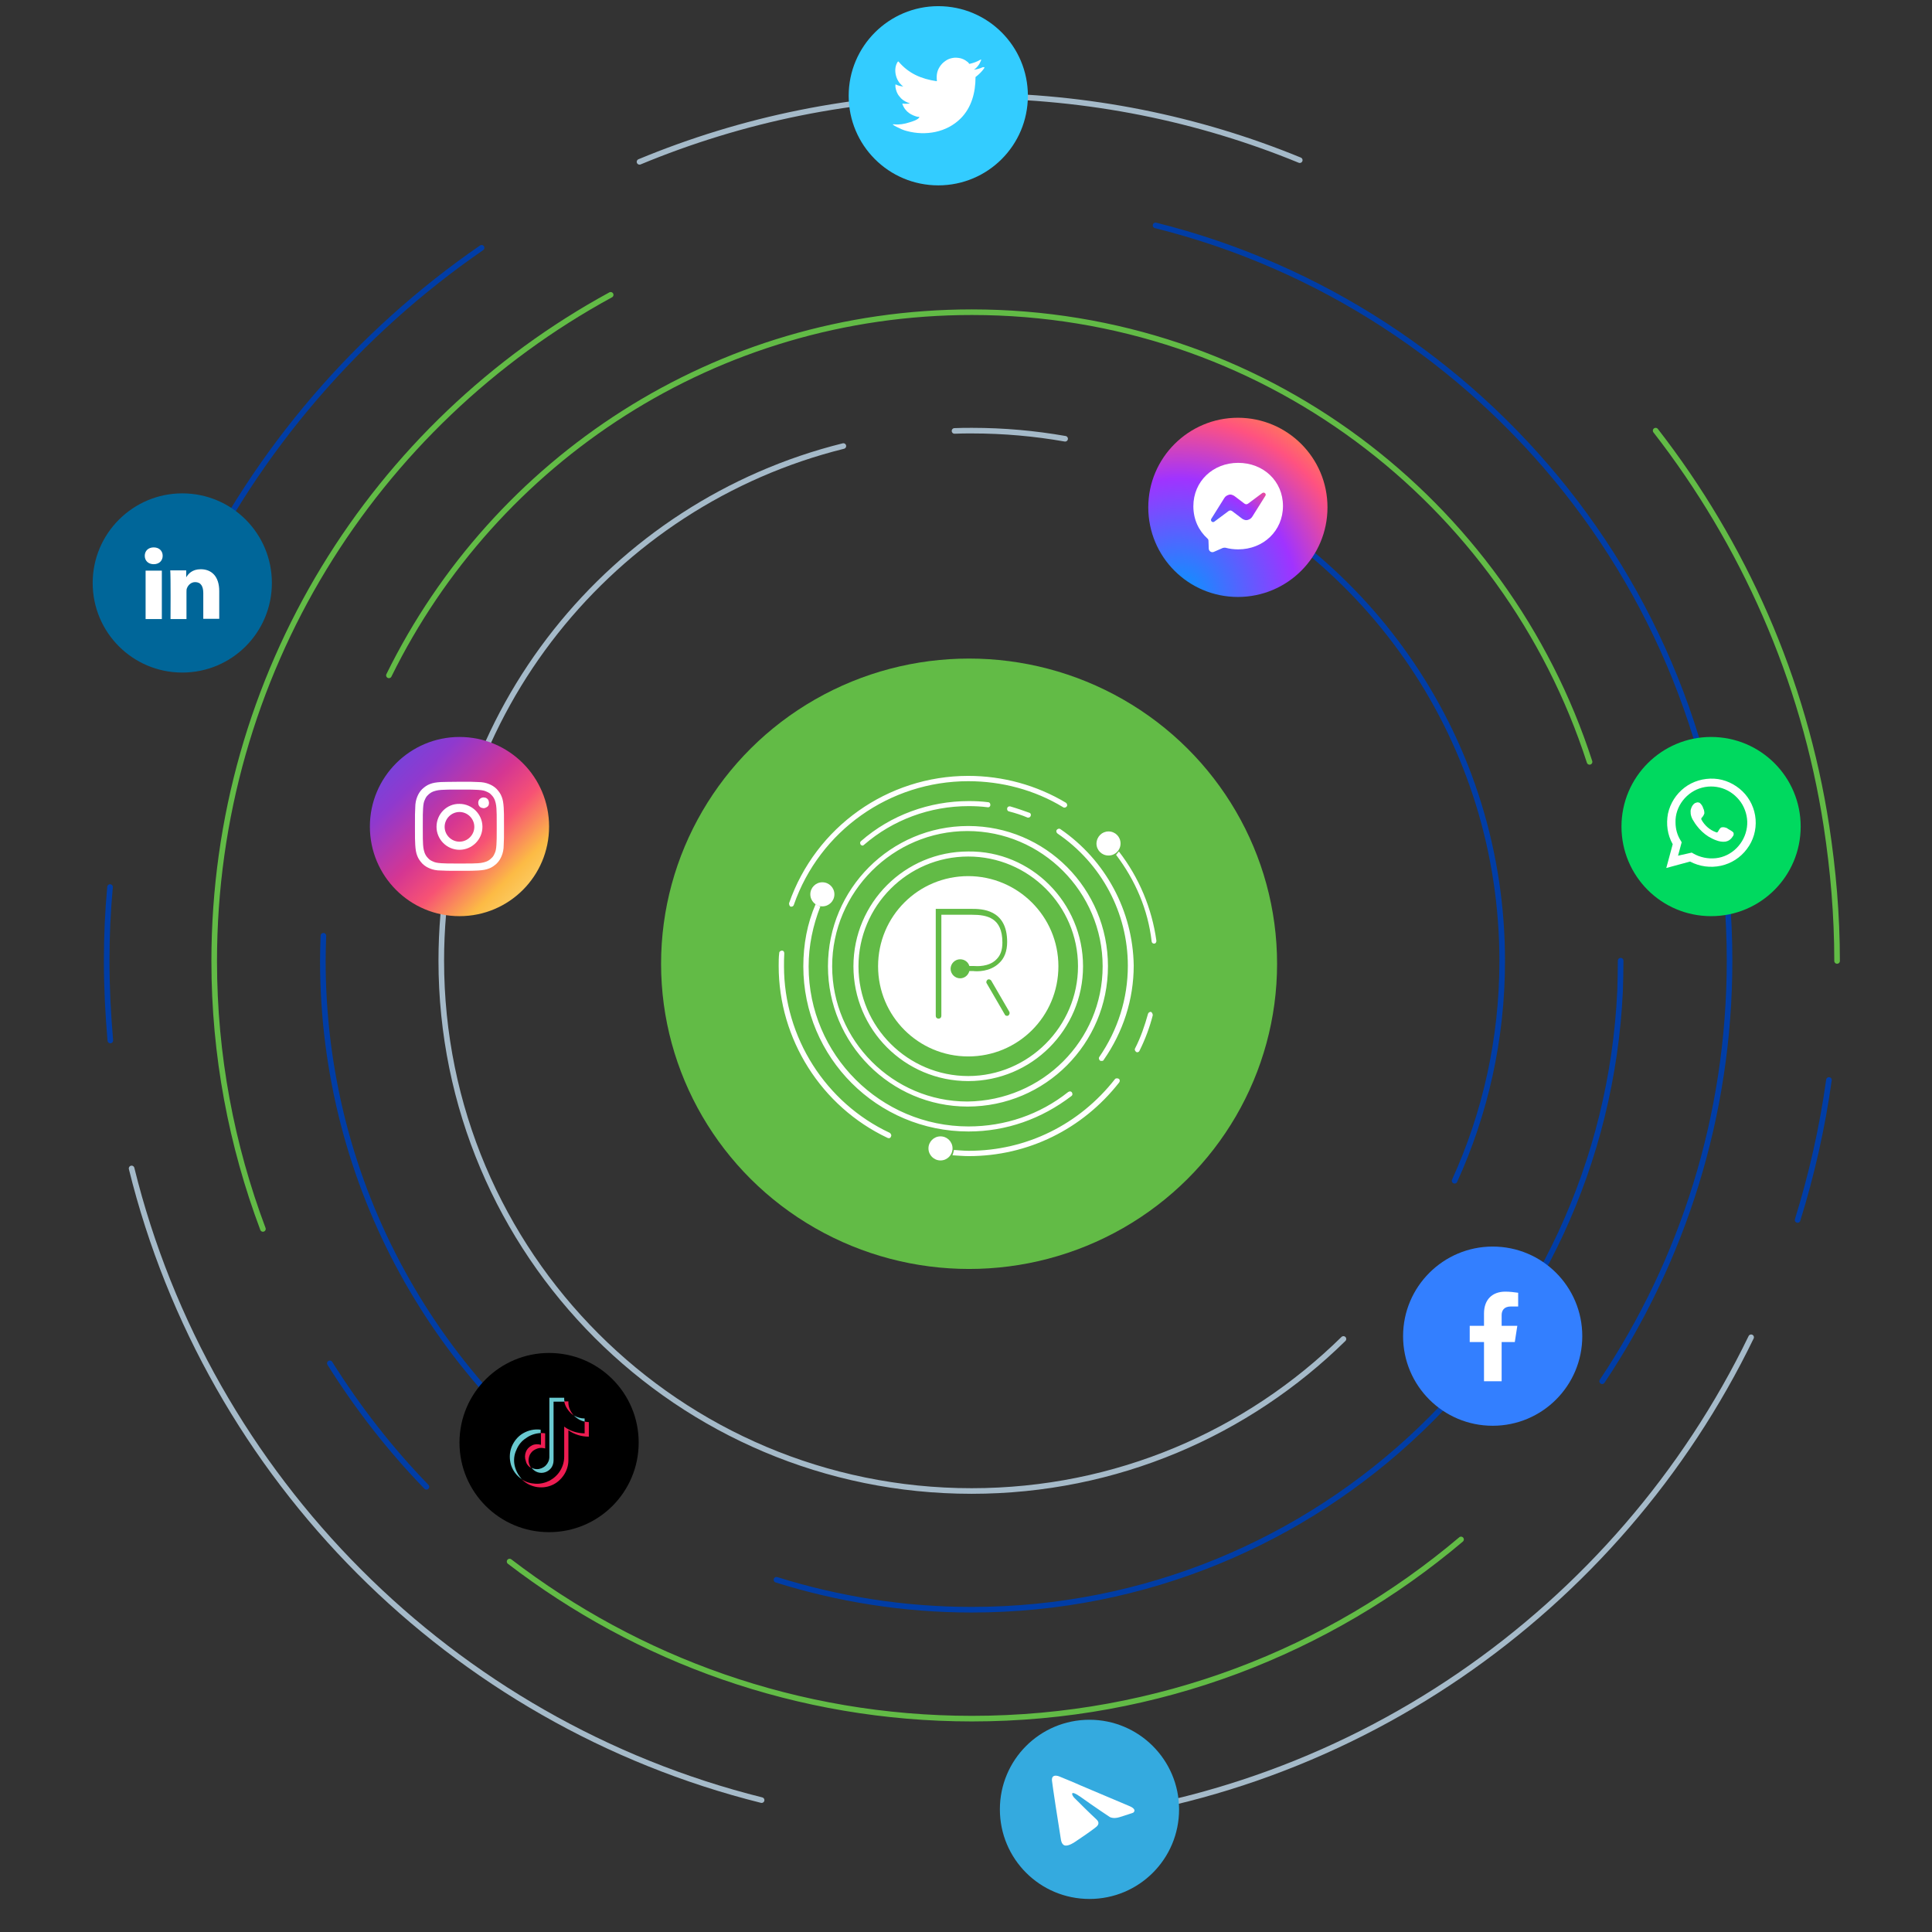 <svg xmlns="http://www.w3.org/2000/svg" xmlns:xlink="http://www.w3.org/1999/xlink" id="eCnSP75czmt1" viewBox="0 0 690 690" width="690" height="690"><rect x="0" y="0" width="690" height="690" fill="#333333" stroke="none"/><style><![CDATA[#eCnSP75czmt2_tr {animation: eCnSP75czmt2_tr__tr 20000ms linear infinite normal forwards}@keyframes eCnSP75czmt2_tr__tr { 0% {transform: translate(344.95px,343.2px) rotate(0deg)} 100% {transform: translate(344.95px,343.2px) rotate(360deg)}} #eCnSP75czmt6_tr {animation: eCnSP75czmt6_tr__tr 20000ms linear infinite normal forwards}@keyframes eCnSP75czmt6_tr__tr { 0% {transform: translate(134.1px,297.2px) rotate(0deg)} 100% {transform: translate(134.1px,297.2px) rotate(-360deg)}} #eCnSP75czmt9_tr {animation: eCnSP75czmt9_tr__tr 20000ms linear infinite normal forwards}@keyframes eCnSP75czmt9_tr__tr { 0% {transform: translate(412.1px,183.2px) rotate(0deg)} 100% {transform: translate(412.1px,183.2px) rotate(-360deg)}} #eCnSP75czmt13_tr {animation: eCnSP75czmt13_tr__tr 20000ms linear infinite normal forwards}@keyframes eCnSP75czmt13_tr__tr { 0% {transform: translate(346.1px,344.2px) rotate(0deg)} 100% {transform: translate(346.1px,344.2px) rotate(-360deg)}} #eCnSP75czmt17_tr {animation: eCnSP75czmt17_tr__tr 20000ms linear infinite normal forwards}@keyframes eCnSP75czmt17_tr__tr { 0% {transform: translate(166.1px,517.2px) rotate(0deg)} 100% {transform: translate(166.1px,517.2px) rotate(360deg)}} #eCnSP75czmt21_tr {animation: eCnSP75czmt21_tr__tr 20000ms linear infinite normal forwards}@keyframes eCnSP75czmt21_tr__tr { 0% {transform: translate(503.1px,479.2px) rotate(0deg)} 100% {transform: translate(503.1px,479.2px) rotate(360deg)}} #eCnSP75czmt24_tr {animation: eCnSP75czmt24_tr__tr 20000ms linear infinite normal forwards}@keyframes eCnSP75czmt24_tr__tr { 0% {transform: translate(346.1px,343.1px) rotate(0deg)} 100% {transform: translate(346.1px,343.1px) rotate(360deg)}} #eCnSP75czmt29_tr {animation: eCnSP75czmt29_tr__tr 20000ms linear infinite normal forwards}@keyframes eCnSP75czmt29_tr__tr { 0% {transform: translate(581.1px,297.2px) rotate(0deg)} 100% {transform: translate(581.1px,297.2px) rotate(-360deg)}} #eCnSP75czmt33_tr {animation: eCnSP75czmt33_tr__tr 20000ms linear infinite normal forwards}@keyframes eCnSP75czmt33_tr__tr { 0% {transform: translate(345px,343.1px) rotate(0deg)} 100% {transform: translate(345px,343.1px) rotate(-360deg)}} #eCnSP75czmt41_tr {animation: eCnSP75czmt41_tr__tr 20000ms linear infinite normal forwards}@keyframes eCnSP75czmt41_tr__tr { 0% {transform: translate(359.1px,648.2px) rotate(0deg)} 100% {transform: translate(359.1px,648.2px) rotate(360deg)}} #eCnSP75czmt44_tr {animation: eCnSP75czmt44_tr__tr 20000ms linear infinite normal forwards}@keyframes eCnSP75czmt44_tr__tr { 0% {transform: translate(305.1px,36.2px) rotate(0deg)} 100% {transform: translate(305.1px,36.2px) rotate(360deg)}} #eCnSP75czmt47_tr {animation: eCnSP75czmt47_tr__tr 20000ms linear infinite normal forwards}@keyframes eCnSP75czmt47_tr__tr { 0% {transform: translate(35.1px,210.2px) rotate(0deg)} 100% {transform: translate(35.1px,210.2px) rotate(360deg)}} #eCnSP75czmt54_tr {animation: eCnSP75czmt54_tr__tr 20000ms linear infinite normal forwards}@keyframes eCnSP75czmt54_tr__tr { 0% {transform: translate(314.872px,348.102px) rotate(0deg)} 100% {transform: translate(314.872px,348.102px) rotate(360deg)}} #eCnSP75czmt58_tr {animation: eCnSP75czmt58_tr__tr 20000ms linear infinite normal forwards}@keyframes eCnSP75czmt58_tr__tr { 0% {transform: translate(315.8px,347.424px) rotate(0deg)} 100% {transform: translate(315.8px,347.424px) rotate(-360deg)}}]]></style><defs><linearGradient id="eCnSP75czmt7-fill" x1="165.516" y1="328.559" x2="101.515" y2="264.559" spreadMethod="pad" gradientUnits="userSpaceOnUse" gradientTransform="translate(0 0)"><stop id="eCnSP75czmt7-fill-0" offset="0%" stop-color="#fbe18a"></stop><stop id="eCnSP75czmt7-fill-1" offset="21%" stop-color="#fcbb45"></stop><stop id="eCnSP75czmt7-fill-2" offset="38%" stop-color="#f75274"></stop><stop id="eCnSP75czmt7-fill-3" offset="52%" stop-color="#d53692"></stop><stop id="eCnSP75czmt7-fill-4" offset="74%" stop-color="#8f39ce"></stop><stop id="eCnSP75czmt7-fill-5" offset="100%" stop-color="#5b4fe9"></stop></linearGradient><radialGradient id="eCnSP75czmt10-fill" cx="0" cy="0" r="1" spreadMethod="pad" gradientUnits="userSpaceOnUse" gradientTransform="matrix(70.4 0 0 -70.398 390.884 215.136)"><stop id="eCnSP75czmt10-fill-0" offset="0%" stop-color="#09f"></stop><stop id="eCnSP75czmt10-fill-1" offset="60%" stop-color="#a033ff"></stop><stop id="eCnSP75czmt10-fill-2" offset="90%" stop-color="#ff5280"></stop><stop id="eCnSP75czmt10-fill-3" offset="100%" stop-color="#ff7061"></stop></radialGradient><radialGradient id="eCnSP75czmt12-fill" cx="0" cy="0" r="1" spreadMethod="pad" gradientUnits="userSpaceOnUse" gradientTransform="matrix(35.221 0 0 -35.221 401.605 199.244)"><stop id="eCnSP75czmt12-fill-0" offset="0%" stop-color="#09f"></stop><stop id="eCnSP75czmt12-fill-1" offset="60%" stop-color="#a033ff"></stop><stop id="eCnSP75czmt12-fill-2" offset="90%" stop-color="#ff5280"></stop><stop id="eCnSP75czmt12-fill-3" offset="100%" stop-color="#ff7061"></stop></radialGradient></defs><g id="eCnSP75czmt2_tr" transform="translate(344.95,343.2) rotate(0)"><g transform="translate(-314.95,-345.2)"><path d="M391.1,170.8c67.9,28.8,115.4,96.1,115.4,174.4c0,28-6.1,54.6-17,78.5" fill="none" stroke="#003da6" stroke-width="2" stroke-linecap="round" stroke-miterlimit="10"></path><path d="M310.9,155.9c2.1-.1,4.2-.1,6.3-.1c11.3,0,22.4,1,33.2,2.9" fill="none" stroke="#a5bac9" stroke-width="2" stroke-linecap="round" stroke-miterlimit="10"></path><path d="M449.8,480.2c-34.2,33.6-81.1,54.3-132.8,54.3-104.6,0-189.4-84.7-189.4-189.4c0-88.8,61.1-163.3,143.6-183.8" fill="none" stroke="#a5bac9" stroke-width="2" stroke-linecap="round" stroke-miterlimit="10"></path><g id="eCnSP75czmt6_tr" transform="translate(134.1,297.2) rotate(0)"><g transform="translate(-134.1,-297.2)"><path d="M134.1,265.2v0c17.7,0,32,14.3,32,32v0c0,17.7-14.3,32-32,32v0c-17.7,0-32-14.3-32-32v0c0-17.7,14.4-32,32-32Z" fill="url(#eCnSP75czmt7-fill)"></path><path d="M128.8,297.3c0-2.9,2.4-5.3,5.3-5.3s5.3,2.4,5.3,5.3-2.4,5.3-5.3,5.3-5.3-2.4-5.3-5.3Zm-2.9,0c0,4.5,3.7,8.2,8.2,8.2s8.2-3.7,8.2-8.2-3.7-8.2-8.2-8.2c-4.5-.1-8.2,3.6-8.2,8.2Zm14.9-8.6c0,.4.1.8.3,1.1s.5.6.9.7.7.2,1.1.1.7-.3,1-.5c.3-.3.5-.6.5-1c.1-.4,0-.8-.1-1.1-.1-.4-.4-.7-.7-.9s-.7-.3-1.1-.3v0c-.5,0-1,.2-1.4.6-.3.3-.5.8-.5,1.3Zm-13.1,21.6c-1.6-.1-2.4-.3-3-.6-.7-.3-1.3-.6-1.8-1.2-.6-.6-.9-1.1-1.2-1.8-.2-.6-.5-1.4-.6-3-.1-1.7-.1-2.2-.1-6.5s0-4.8.1-6.5c.1-1.6.3-2.4.6-3c.3-.7.6-1.3,1.2-1.8.6-.6,1.1-.9,1.8-1.2.6-.2,1.4-.5,3-.6c1.7-.1,2.2-.1,6.5-.1s4.8,0,6.5.1c1.6.1,2.4.3,3,.6.7.3,1.3.6,1.8,1.2.6.6.9,1.1,1.2,1.8.2.6.5,1.4.6,3c.1,1.7.1,2.2.1,6.5s0,4.8-.1,6.5c-.1,1.6-.3,2.4-.6,3-.3.7-.6,1.3-1.2,1.8-.6.6-1.1.9-1.8,1.2-.6.2-1.4.5-3,.6-1.7.1-2.2.1-6.5.1s-4.8,0-6.5-.1Zm-.2-29c-1.7.1-2.9.3-3.9.7-1.1.4-1.9,1-2.8,1.8-.9.9-1.4,1.8-1.8,2.8s-.7,2.2-.7,3.9c-.1,1.7-.1,2.3-.1,6.6s0,4.9.1,6.6.3,2.9.7,3.9c.4,1.1,1,1.9,1.8,2.8.9.9,1.8,1.4,2.8,1.8s2.2.7,3.9.7c1.7.1,2.3.1,6.6.1s4.9,0,6.6-.1s2.9-.3,3.9-.7c1.1-.4,1.9-1,2.8-1.8.9-.9,1.4-1.8,1.8-2.8s.7-2.2.7-3.9c.1-1.7.1-2.3.1-6.6s0-4.9-.1-6.6-.3-2.9-.7-3.9c-.4-1.1-1-1.9-1.8-2.8-.9-.9-1.8-1.4-2.8-1.8s-2.2-.7-3.9-.7c-1.7-.1-2.3-.1-6.6-.1s-4.9.1-6.6.1Z" fill="#fff"></path></g></g><g id="eCnSP75czmt9_tr" transform="translate(412.1,183.2) rotate(0)"><g transform="translate(-412.1,-183.2)"><path d="M412.1,151.2v0c17.7,0,32,14.3,32,32v0c0,17.7-14.3,32-32,32v0c-17.7,0-32-14.3-32-32v0c0-17.7,14.4-32,32-32Z" fill="url(#eCnSP75czmt10-fill)"></path><path d="M412.2,167.3c-9,0-16,6.6-16,15.5c0,4.7,1.9,8.7,5,11.5.3.2.4.6.4.9l.1,2.8c0,.2.1.4.2.6s.3.3.4.4c.2.1.4.2.6.2s.4,0,.6-.1l3.2-1.4c.3-.1.6-.1.9-.1c1.5.4,3,.6,4.6.6c9,0,16-6.6,16-15.5s-7-15.4-16-15.4Z" fill="#fff"></path><path d="M402.6,187.3l4.7-7.5c.2-.3.4-.5.7-.7s.6-.3.9-.4.7-.1,1,0s.6.2.9.4l3.7,2.8c.2.1.4.2.6.2s.4-.1.6-.2l5.1-3.8c.7-.5,1.6.3,1.1,1l-4.7,7.5c-.2.3-.4.5-.7.7s-.6.3-.9.4-.7.1-1,0-.6-.2-.9-.4l-3.7-2.8c-.2-.1-.4-.2-.6-.2s-.4.1-.6.2l-5.1,3.8c-.7.5-1.5-.3-1.1-1Z" fill="url(#eCnSP75czmt12-fill)"></path></g></g></g></g><g id="eCnSP75czmt13_tr" transform="translate(346.1,344.2) rotate(0)"><g transform="translate(-316.1,-346.2)"><path d="M188.8,538.2C126.4,496.7,85.3,425.7,85.3,345.1c0-2.9.1-6,.2-8.9" fill="none" stroke="#003da6" stroke-width="2" stroke-linecap="round" stroke-miterlimit="10"></path><path d="M548.8,345.1c0,3.7-.1,7.2-.2,10.8-5.7,123-107.2,221-231.6,221-24.3,0-47.7-3.8-69.7-10.7" fill="none" stroke="#003da6" stroke-width="2" stroke-linecap="round" stroke-miterlimit="10"></path><path d="M108.9,243.2c37.8-76.9,116.7-129.7,208.2-129.7c103.2,0,190.5,67.4,220.6,160.6" fill="none" stroke="#62bb46" stroke-width="2" stroke-linecap="round" stroke-miterlimit="10"></path><g id="eCnSP75czmt17_tr" transform="translate(166.1,517.2) rotate(0)"><g transform="translate(-166.1,-517.2)"><path d="M166.1,485.2v0c17.7,0,32,14.3,32,32v0c0,17.7-14.3,32-32,32v0c-17.7,0-32-14.3-32-32v0c0-17.7,14.4-32,32-32Z"></path><path d="M173,512.8c2.1,1.5,4.7,2.3,7.3,2.3v-5.2c-.5,0-1-.1-1.5-.2v4.2c-2.6,0-5.2-.8-7.3-2.4v10.7c0,1.8-.5,3.5-1.4,5s-2.2,2.7-3.8,3.6c-1.6.8-3.3,1.2-5.1,1.1s-3.5-.6-4.9-1.6c1.4,1.4,3.1,2.3,5,2.7s3.9.2,5.6-.5c1.8-.7,3.3-2,4.4-3.6s1.7-3.5,1.7-5.4v-10.7Zm1.9-5.3c-1.1-1.2-1.8-2.7-1.9-4.3v-.7h-1.5c.2,1,.6,2,1.2,2.8.6.9,1.4,1.7,2.2,2.2Zm-15.2,18.8c-.5-.7-.8-1.5-.9-2.3s.1-1.7.4-2.4c.4-.7.9-1.4,1.7-1.8.7-.4,1.5-.7,2.4-.7.5,0,.9.1,1.4.2v-5.4c-.5-.1-1-.1-1.5-.1v4.2c-1.1-.3-2.2-.3-3.2.2s-1.8,1.3-2.2,2.4c-.4,1-.4,2.2,0,3.2.2,1.1,1,2,1.9,2.5v0Z" clip-rule="evenodd" fill="#ee1d52" fill-rule="evenodd"></path><path d="M178.8,509.7v-1.1c-1.4,0-2.7-.4-3.9-1.1c1.1,1.1,2.4,1.9,3.9,2.2Zm-7.2-7.2c0-.2-.1-.4-.1-.6v-.7h-5.3v21.1c0,1.2-.5,2.3-1.3,3.1s-2,1.3-3.1,1.3c-.7,0-1.4-.2-2-.5.6.7,1.3,1.3,2.2,1.6s1.8.3,2.7,0s1.7-.9,2.2-1.6.8-1.7.8-2.6v-21h3.9Zm-8.5,11.3v-1.2c-2.2-.3-4.4.2-6.3,1.3s-3.3,2.9-4.1,4.9c-.8,2.1-.8,4.3-.2,6.4.7,2.1,2,3.9,3.9,5.1-1.3-1.4-2.2-3.1-2.6-4.9-.4-1.9-.2-3.8.6-5.5.7-1.8,1.9-3.3,3.5-4.3c1.5-1.1,3.3-1.7,5.2-1.8v0Z" clip-rule="evenodd" fill="#69c9d0" fill-rule="evenodd"></path></g></g><g id="eCnSP75czmt21_tr" transform="translate(503.1,479.2) rotate(0)"><g transform="translate(-503.1,-479.2)"><path d="M503.1,447.2v0c17.7,0,32,14.3,32,32v0c0,17.7-14.3,32-32,32v0c-17.7,0-32-14.3-32-32v0c0-17.7,14.4-32,32-32Z" fill="#337fff"></path><path d="M511,481.3l.9-5.8h-5.6v-3.8c0-1.6.8-3.1,3.3-3.1h2.6v-4.9c-1.5-.2-3-.4-4.6-.4-4.6,0-7.6,2.8-7.6,7.8v4.4h-5.1v5.8h5.1v14h6.3v-14h4.7Z" fill="#fff"></path></g></g></g></g><g id="eCnSP75czmt24_tr" transform="translate(346.1,343.1) rotate(0)"><g transform="translate(-316.1,-345.1)"><path d="M63.9,440.9c-11.2-29.8-17.4-62-17.4-95.6c0-102.8,57.3-192.1,141.6-238" fill="none" stroke="#62bb46" stroke-width="2" stroke-linecap="round" stroke-miterlimit="10"></path><path d="M122.3,533c-13-13.4-24.5-28.2-34.5-44.1" fill="none" stroke="#003da6" stroke-width="2" stroke-linecap="round" stroke-miterlimit="10"></path><path d="M491.8,551.8c-47.2,39.9-108.1,64-174.7,64-62.2,0-119.3-21-165.1-56.1" fill="none" stroke="#62bb46" stroke-width="2" stroke-linecap="round" stroke-miterlimit="10"></path><path d="M382.7,82.5c117.8,29.4,205,135.8,205,262.6c0,55.6-16.8,107.2-45.5,150.2" fill="none" stroke="#003da6" stroke-width="2" stroke-linecap="round" stroke-miterlimit="10"></path><g id="eCnSP75czmt29_tr" transform="translate(581.1,297.2) rotate(0)"><g transform="translate(-581.1,-297.2)"><path d="M581.1,265.2v0c17.7,0,32,14.3,32,32v0c0,17.7-14.3,32-32,32v0c-17.7,0-32-14.3-32-32v0c0-17.7,14.4-32,32-32Z" fill="#00d95f"></path><path d="M565.1,312l2.3-8.5c-1.9-3.3-2.4-7.2-1.7-10.9.8-3.7,2.9-7,5.9-9.3s6.8-3.4,10.6-3.2s7.4,1.9,10.1,4.5s4.4,6.2,4.7,10-.8,7.6-3.1,10.6c-2.3,3.1-5.6,5.2-9.3,6s-7.6.3-11-1.5l-8.5,2.3Zm9.1-5.5l.5.3c2.4,1.4,5.3,2,8.1,1.7s5.4-1.6,7.4-3.6s3.3-4.6,3.7-7.4-.2-5.6-1.6-8.1c-1.4-2.4-3.6-4.4-6.2-5.5s-5.5-1.3-8.2-.6-5.1,2.3-6.9,4.6c-1.7,2.2-2.7,5-2.6,7.8c0,2.3.6,4.6,1.9,6.6l.3.5-1.3,4.8l4.9-1.1Z" fill="#fff"></path><path d="M587.1,298c-.3-.3-.7-.4-1.1-.5s-.8-.1-1.2,0c-.6.2-1,1.2-1.3,1.6-.1.1-.2.2-.3.2s-.3,0-.4-.1c-2.2-.8-4-2.4-5.1-4.4-.1-.1-.1-.3-.1-.4c0-.2.1-.3.2-.4.4-.4.7-.9.9-1.5c0-.6-.1-1.3-.4-1.8-.2-.8-.7-1.5-1.3-2-.3-.1-.7-.2-1-.1s-.7.2-.9.4c-.5.4-.8.9-1,1.4s-.4,1.1-.3,1.7c0,.3,0,.7.1,1c.2.8.5,1.5,1,2.2.3.5.6,1,1,1.5c1.2,1.6,2.7,3,4.3,4c.9.5,1.8,1,2.7,1.3c1,.4,2.1.6,3.2.5.6-.1,1.2-.3,1.7-.7s.9-.9,1.2-1.4c.2-.3.2-.7.1-1.1-.4-.6-1.4-1-2-1.4Z" clip-rule="evenodd" fill="#fff" fill-rule="evenodd"></path></g></g></g></g><g id="eCnSP75czmt33_tr" transform="translate(345,343.1) rotate(0)"><g transform="translate(-315,-345.1)"><path d="M242,644.9C131.4,617.3,44.3,530,17,419.3" fill="none" stroke="#a5bac9" stroke-width="2" stroke-linecap="round" stroke-miterlimit="10"></path><path d="M595.4,479.6C548.1,577.2,451,646.2,337.1,653.4" fill="none" stroke="#a5bac9" stroke-width="2" stroke-linecap="round" stroke-miterlimit="10"></path><path d="M623.2,387.7c-2.4,17.2-6.2,33.9-11.2,50" fill="none" stroke="#003da6" stroke-width="2" stroke-linecap="round" stroke-miterlimit="10"></path><path d="M561.3,155.8c31.3,40.3,52.9,88.5,61,141.2c2.4,15.7,3.8,31.8,3.8,48.2" fill="none" stroke="#62bb46" stroke-width="2" stroke-linecap="round" stroke-miterlimit="10"></path><path d="M198.4,59.8C235,44.6,275,36.2,317.1,36.2c41.4,0,81.1,8.2,117.1,23" fill="none" stroke="#a5bac9" stroke-width="2" stroke-linecap="round" stroke-miterlimit="10"></path><path d="M38.5,211.3C62,162.5,97.9,120.9,142,90.5" fill="none" stroke="#003da6" stroke-width="2" stroke-linecap="round" stroke-miterlimit="10"></path><path d="M9.4,373.6c-.8-9.3-1.3-18.9-1.3-28.5c0-8.9.4-17.6,1.2-26.3" fill="none" stroke="#003da6" stroke-width="2" stroke-linecap="round" stroke-miterlimit="10"></path><g id="eCnSP75czmt41_tr" transform="translate(359.1,648.2) rotate(0)"><g transform="scale(-1,1) translate(-359.1,-648.2)"><path d="M359.1,616.2v0c17.7,0,32,14.3,32,32v0c0,17.7-14.3,32-32,32v0c-17.7,0-32-14.3-32-32v0c0-17.7,14.4-32,32-32Z" fill="#34aadf"></path><path d="M344.9,647c0,0,13-5.5,17.5-7.4c1.7-.8,7.6-3.2,7.6-3.2s2.7-1.1,2.5,1.5c-.1,1.1-.7,4.9-1.3,9-.9,5.8-1.9,12.1-1.9,12.1s-.2,1.8-1.4,2.1c-1.3.3-3.4-1.1-3.8-1.4-.3-.2-5.6-3.7-7.6-5.4-.5-.5-1.1-1.4.1-2.5c2.7-2.5,5.9-5.7,7.9-7.7.9-.9,1.8-3.1-2-.5-5.3,3.8-10.6,7.3-10.6,7.3s-1.2.8-3.5.1-4.9-1.6-4.9-1.6-1.7-1.1,1.4-2.4Z" fill="#fff"></path></g></g><g id="eCnSP75czmt44_tr" transform="translate(305.1,36.2) rotate(0)"><g transform="translate(-305.1,-36.2)"><path d="M305.1,4.2v0c17.7,0,32,14.3,32,32v0c0,17.7-14.3,32-32,32v0c-17.7,0-32-14.3-32-32v0c0-17.7,14.4-32,32-32Z" fill="#3cf"></path><path d="M321,26c-1.1.5-2.2.8-3.3.9.5-.1,1.3-1,1.6-1.4.5-.6.8-1.3,1.1-2c0-.1.1-.1,0-.2c0,0-.1,0-.1,0s-.1,0-.1,0c-1.2.7-2.5,1.2-3.9,1.5c0,0-.1,0-.1,0s-.1,0-.1-.1c-.1-.1-.2-.2-.3-.4-.6-.5-1.2-.9-1.9-1.2-.9-.4-1.9-.5-2.9-.5-1,.1-1.9.3-2.8.8-.8.5-1.6,1.1-2.2,1.9s-1.1,1.7-1.3,2.7c-.2.9-.2,1.9-.1,2.8c0,.2,0,.2-.1.2-5.4-.8-9.9-2.7-13.5-6.9-.2-.2-.2-.2-.4,0-1.6,2.4-.8,6.2,1.2,8.1.3.3.5.5.8.7-.9-.1-1.8-.3-2.6-.7-.2-.1-.2,0-.2.1c0,.3,0,.5,0,.8.2,1.2.6,2.4,1.4,3.3.7,1,1.7,1.7,2.9,2.2.3.1.6.2.9.3-.8.2-1.7.2-2.5.1-.2,0-.3.1-.2.2c1.1,3,3.5,4,5.3,4.5.2,0,.5,0,.8.1c0,0,0,0,0,0-.5,1-2.6,1.6-3.6,1.9-1.8.6-3.7.9-5.5.7-.3,0-.4,0-.4,0-.1,0,0,.1.1.2.4.3.8.5,1.2.7c1.2.6,2.4,1.2,3.7,1.5c6.7,1.8,14.2.5,19.2-4.5c3.9-3.9,5.3-9.3,5.3-14.7c0-.2.3-.3.4-.4c1-.8,1.9-1.7,2.6-2.7.1-.2.2-.3.2-.5-.4,0-.4,0-.6,0Z" fill="#fff"></path></g></g><g id="eCnSP75czmt47_tr" transform="translate(35.1,210.2) rotate(0)"><g transform="translate(-35.1,-210.2)"><path d="M35.1,178.2v0c17.7,0,32,14.3,32,32v0c0,17.7-14.3,32-32,32v0c-17.7,0-32-14.3-32-32v0c0-17.7,14.4-32,32-32Z" fill="#069"></path><path d="M27.8,223.1v-17.3h-5.8v17.3h5.8v0Zm-2.9-19.6c2,0,3.2-1.3,3.2-3s-1.2-3-3.2-3-3.2,1.3-3.2,3s1.2,3,3.2,3v0v0Zm6,19.6h5.7v-9.7c0-.5,0-1,.2-1.4.4-1,1.4-2.1,2.9-2.1c2.1,0,2.9,1.6,2.9,3.9v9.2h5.7v-9.9c0-5.3-2.8-7.8-6.6-7.8-3.1,0-4.5,1.7-5.2,2.9v0-2.5h-5.7c.2,1.8.1,17.4.1,17.4v0Z" fill="#fff"></path></g></g></g></g><g transform="translate(30-2)"><ellipse rx="110" ry="109" transform="translate(316.1 346.2)" fill="#62bb46"></ellipse><path d="M330.1,364.7c-.1.1-.3.1-.4.1-.3,0-.7-.1-.8-.4l-6.5-11.2c-.3-.4-.1-1,.3-1.3s1-.1,1.3.3l6.5,11.2c.2.5,0,1-.4,1.3Zm-12.6-15.9h-1.3c-.4,1.5-1.7,2.6-3.3,2.6-1.9,0-3.4-1.6-3.4-3.4c0-1.9,1.6-3.4,3.4-3.4c1.6,0,2.9,1,3.3,2.4h1.5c1.3.1,5.4.3,8-2.2c1.6-1.5,2.3-3.4,2.3-6.2c0-8.8-5.4-9.9-10.9-9.9h-10.9v36.1c0,.6-.4,1-1,1s-1-.4-1-1v-38.2h12.8c3.4,0,12.7,0,12.7,11.8c0,3.3-1,5.9-2.9,7.6-3.2,3.1-7.9,3-9.3,2.8Zm-1.7-33.9c-17.8,0-32.2,14.3-32.2,32.2c0,17.8,14.4,32.2,32.2,32.2s32.2-14.3,32.2-32.2-14.6-32.2-32.2-32.2Z" fill="#fff"></path><path d="M256.9,347.1c0,32.6,26.4,59,59,59c13.5,0,26.1-4.5,36.8-12.7.4-.3.4-.8.1-1.3-.3-.4-.8-.4-1.3-.1-10.2,8.1-22.6,12.3-35.6,12.3-31.4,0-57.1-25.6-57.1-57.1c0-7.5,1.5-14.6,4.2-21.5-.3,0-1.7-.8-1.7-.8-3,6.9-4.4,14.4-4.4,22.2Zm106.9,0c0-26.5-21.7-48.3-48.3-48.3-26.5,0-48.3,21.7-48.3,48.3c0,26.5,21.7,48.3,48.3,48.3c26.8-.3,48.3-21.8,48.3-48.3Zm1.9,0c0,27.6-22.4,50.1-50.1,50.1-27.6,0-49.9-22.6-49.9-50.1c0-27.6,22.4-50.1,50.1-50.1c27.6,0,49.9,22.4,49.9,50.1Zm-10.7,0c0-21.7-17.7-39.2-39.2-39.2-21.7,0-39.2,17.7-39.2,39.2c0,21.7,17.7,39.2,39.2,39.2s39.2-17.7,39.2-39.2Zm1.8,0c0,22.7-18.4,41-41,41-22.7,0-41-18.4-41-41c0-22.7,18.4-41,41-41c22.5-.3,41,18.3,41,41Zm-8.1-49c-.4-.3-1-.1-1.3.3s-.1,1,.3,1.3c15.7,10.7,25.1,28.3,25.1,47.2c0,11.8-3.6,23-10.2,32.6-.3.4-.1,1,.3,1.3.1.1.3.1.6.1s.6-.1.7-.4c6.9-9.9,10.7-21.5,10.7-33.7-.3-19.4-10-37.6-26.2-48.7Zm-70.1,5.6c10.3-8.9,23.5-13.8,37.3-13.8c2.3,0,4.5.1,6.8.4.6.1,1-.3,1-.8c0-.6-.3-1-.8-1-2.3-.3-4.6-.4-6.9-.4-14.1,0-27.9,5-38.5,14.3-.4.3-.4.8-.1,1.3.1.1.4.3.7.3.1,0,.3-.1.5-.3Zm59.1-11.4c-2.2-.8-4.5-1.6-6.9-2.3-.4-.1-1,.1-1.1.7-.1.4.1,1,.7,1.1c2.3.6,4.5,1.3,6.6,2.2h.3c.4,0,.7-.3.8-.6.2-.4,0-1-.4-1.1Zm30.9,15c6.9,9.1,11.4,19.6,12.7,30.9c0,.4.4.8.8.8h.1c.6,0,.8-.6.8-1-1.6-11.6-6.2-22.6-13.4-31.9m-1.4,81.3C355.5,403.6,336.6,413,316,413c-1.9,0-5.3-.3-5.3-.3s-.4,1.9-.6,1.9c2,.1,3.9.3,5.9.3c21.1,0,40.6-9.6,53.7-26.3.3-.4.3-1-.1-1.3-.5-.3-1.2-.2-1.4.1ZM250,347.1c0-1.6,0-3.1.1-4.6c0-.6-.3-1-.8-1-.4,0-1,.3-1,.8-.2,1.6-.2,3.1-.2,4.7c0,26.1,15.2,50.2,38.9,61.4.1,0,.3.1.4.1.3,0,.7-.1.8-.6.3-.4,0-1-.4-1.3-22.9-10.7-37.8-34.1-37.8-59.5Zm2.4-21.3h.3c.4,0,.7-.3.8-.6c9.2-26.5,34.3-44.2,62.3-44.2c11.9,0,23.7,3.1,33.9,9.3.4.3,1,.1,1.3-.3s.1-1-.3-1.3c-10.5-6.3-22.6-9.6-34.9-9.6-28.8,0-54.5,18.2-64,45.5c0,.5.2,1.1.6,1.2Zm129.3,38.8c-1.1,4.3-2.7,8.6-4.7,12.6-.1.3-.4.6-.8.6-.1,0-.3,0-.4-.1-.4-.3-.7-.8-.4-1.3c2-3.9,3.4-8,4.6-12.3.1-.4.6-.8,1.1-.7.3.2.6.6.6,1.2Z" fill="#fff"></path><g id="eCnSP75czmt54_tr" transform="translate(314.872,348.102) rotate(0)"><g transform="translate(-315.378,-348.458)"><path d="M366.4,299.3c2.4,0,4.3,1.9,4.3,4.3s-1.9,4.3-4.3,4.3-4.3-1.9-4.3-4.3c.1-2.5,2-4.3,4.3-4.3Z" fill="#fff"></path><circle r="4.3" transform="translate(306.4 412.5)" fill="#fff"></circle></g></g><g id="eCnSP75czmt58_tr" transform="translate(315.8,347.424) rotate(0)"><g transform="translate(-315.8,-347.424)"><circle r="4.3" transform="translate(263.7 321.4)" fill="#fff"></circle></g></g></g></svg>